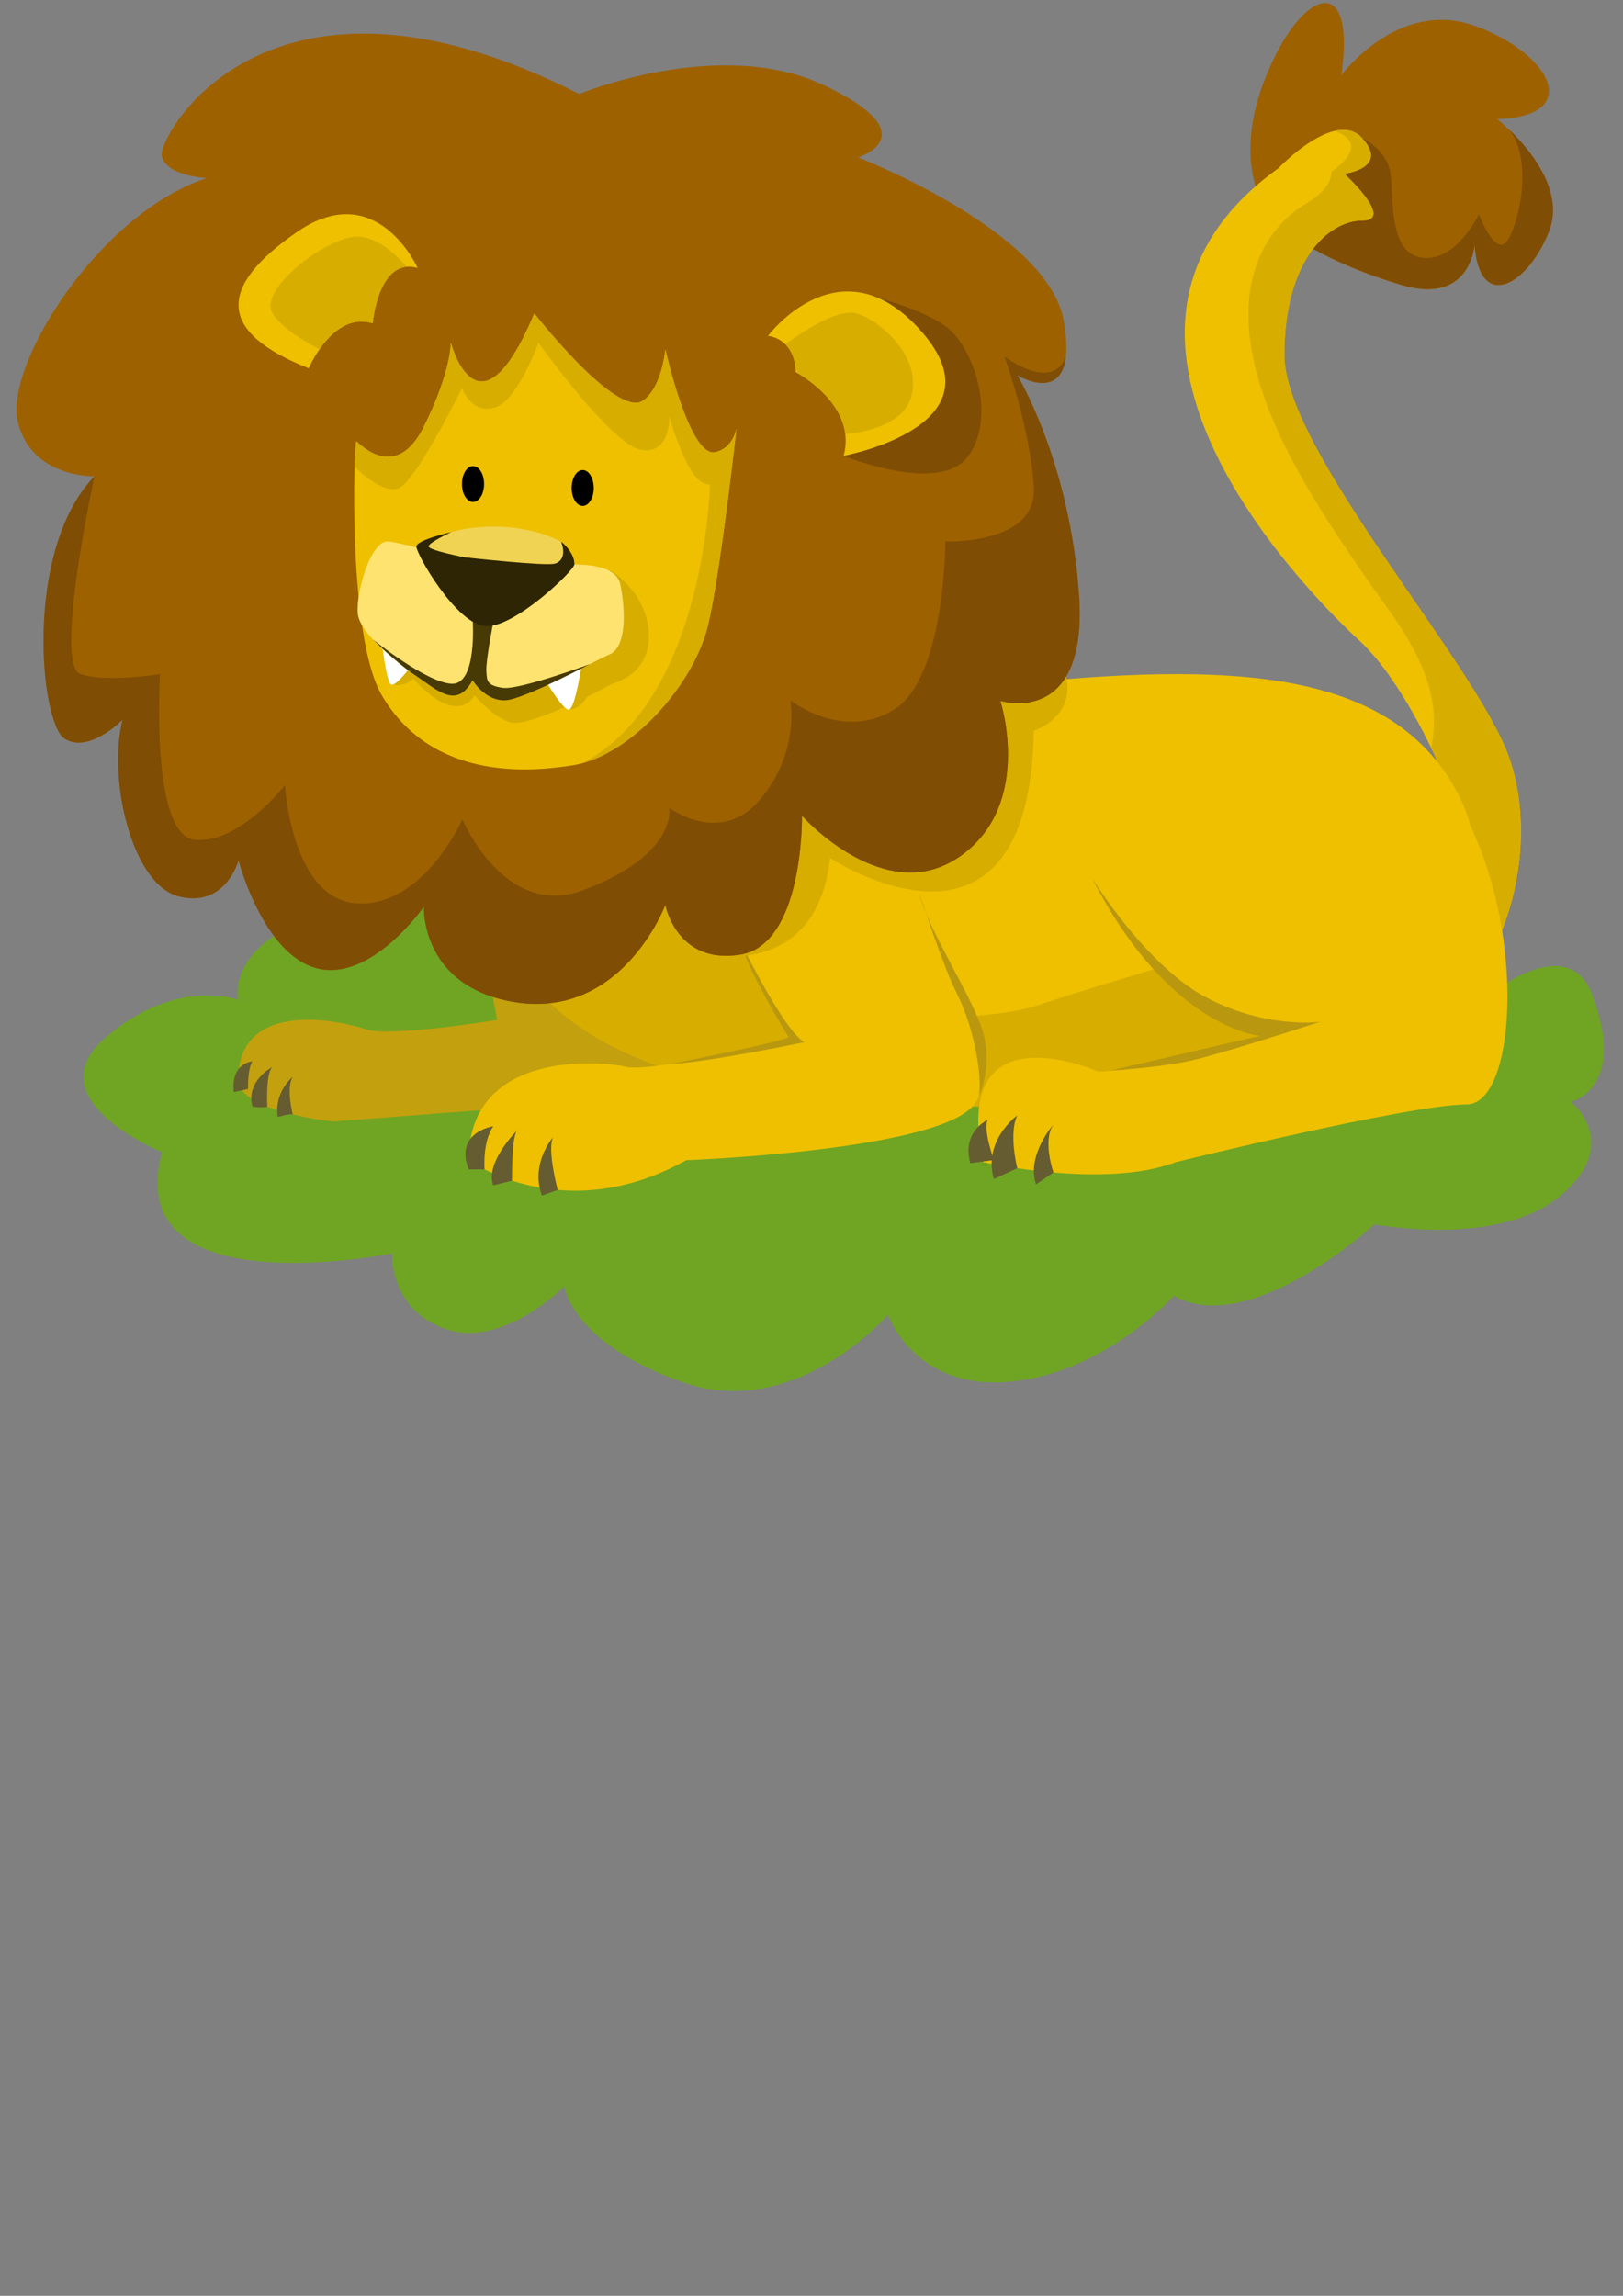 <?xml version="1.0" encoding="UTF-8" standalone="no"?>
<!-- Created with Inkscape (http://www.inkscape.org/) -->

<svg
   xmlns:dc="http://purl.org/dc/elements/1.1/"
   xmlns:cc="http://creativecommons.org/ns#"
   xmlns:rdf="http://www.w3.org/1999/02/22-rdf-syntax-ns#"
   xmlns:svg="http://www.w3.org/2000/svg"
   xmlns="http://www.w3.org/2000/svg"
   xmlns:sodipodi="http://sodipodi.sourceforge.net/DTD/sodipodi-0.dtd"
   xmlns:inkscape="http://www.inkscape.org/namespaces/inkscape"
   width="210mm"
   height="297mm"
   viewBox="0 0 744.094 1052.362"
   id="svg7885"
   version="1.1"
   inkscape:version="0.91 r13725"
   sodipodi:docname="Loewe.svg">
  <rect x="0" y="0" width="744.094" height="1052.362" fill="#808080" stroke="none"/>
  <defs
     id="defs7887">
    <clipPath
       clipPathUnits="userSpaceOnUse"
       id="clipPath4622">
      <path
         d="m 260.314,738.063 c 0,0 -5.875,4.191 -8.98,-2.39 l 0,0 c 0,0 -4.953,0.601 -7.468,-4.083 l 0,0 c -2.516,-4.683 0.748,-6.726 0.748,-6.726 l 0,0 c 0,0 -4.624,-7.853 3.435,-10.398 l 0,0 c 0,0 1.445,-8.606 8.896,-4.843 l 0,0 c 0,0 8.1,-7.533 13.095,1.192 l 0,0 c 0,0 11.763,-5.312 12.042,5.361 l 0,0 c 0,0 3.471,1.648 3.162,4.721 l 0,0 c -0.309,3.074 -3.436,4.679 -3.436,4.679 l 0,0 c 0,0 4.523,8.931 -5.622,8.698 l 0,0 c 0,0 -0.066,7.403 -6.482,4.869 l 0,0 c -1.801,1.566 -3.355,2.119 -4.65,2.119 l 0,0 c -3.116,0 -4.74,-3.199 -4.74,-3.199"
         id="path4624"
         inkscape:connector-curvature="0" />
    </clipPath>
    <clipPath
       clipPathUnits="userSpaceOnUse"
       id="clipPath4602">
      <path
         d="M 0,800 800,800 800,0 0,0 0,800 Z"
         id="path4604"
         inkscape:connector-curvature="0" />
    </clipPath>
    <clipPath
       clipPathUnits="userSpaceOnUse"
       id="clipPath4586">
      <path
         d="m 252.215,711.337 c 0,0 -18.168,-31.307 -15.295,-37.42 l 0,0 c 2.872,-6.112 35.732,-8.123 38.16,-2.148 l 0,0 c 2.427,5.975 0.1,38.918 -0.406,41.359 l 0,0 c -0.293,1.412 -5.815,4.155 -11.545,4.155 l 0,0 c -4.176,0 -8.461,-1.456 -10.914,-5.946"
         id="path4588"
         inkscape:connector-curvature="0" />
    </clipPath>
    <clipPath
       clipPathUnits="userSpaceOnUse"
       id="clipPath4574">
      <path
         d="M 0,800 800,800 800,0 0,0 0,800 Z"
         id="path4576"
         inkscape:connector-curvature="0" />
    </clipPath>
    <clipPath
       clipPathUnits="userSpaceOnUse"
       id="clipPath4562">
      <path
         d="m 298.304,747.184 c -8.317,3.684 -11.04,-4.687 -11.04,-4.687 l 0,0 c -13.29,1.069 -14.315,-11.418 -14.315,-11.418 l 0,0 c -10.611,-2.78 -4.563,-15.345 -4.563,-15.345 l 0,0 c -3.644,-1.885 0.435,-9.423 0.435,-9.423 l 0,0 c -3.38,-0.04 -3.528,-5.522 -0.314,-8.438 l 0,0 c -3.457,-1.413 -2.796,-9.653 1.897,-12.008 l 0,0 c -1.517,-4.097 4.289,-6.685 4.289,-6.685 l 0,0 c 0.073,-7.253 9.953,-8.915 9.953,-8.915 l 0,0 c 0.514,-2.281 3.335,-6.46 6.854,-3.945 l 0,0 c 1.431,-3.156 8.123,-4.296 11.18,-1.408 l 0,0 c 1.477,-2.331 10.928,-3.032 12.549,0.073 l 0,0 c 5.467,-2.902 12.286,1.098 13.309,4.968 l 0,0 c 8.892,-2.041 10.208,4.183 10.208,4.183 l 0,0 c 4.523,-2.507 10.638,3.262 10.08,7.636 l 0,0 c 2.244,-0.126 5.541,1.296 4.827,5.747 l 0,0 c 6.891,2.415 6.695,13.226 2.021,15.902 l 0,0 c 3.378,2.867 3.341,13.645 -1.553,15.278 l 0,0 c 4.399,3.844 0.014,11.67 -3.71,11.236 l 0,0 c 0.768,2.209 -0.563,10.004 -8.051,8.415 l 0,0 c 1.291,5.799 -8.191,11.64 -12.237,8.329 l 0,0 c -2.331,4.313 -12.245,5.354 -16.464,1.829 l 0,0 c -2.176,2.213 -4.417,2.99 -6.493,2.99 l 0,0 c -4.893,-0.001 -8.862,-4.314 -8.862,-4.314"
         id="path4564"
         inkscape:connector-curvature="0" />
    </clipPath>
    <clipPath
       clipPathUnits="userSpaceOnUse"
       id="clipPath4546">
      <path
         d="M 0,800 800,800 800,0 0,0 0,800 Z"
         id="path4548"
         inkscape:connector-curvature="0" />
    </clipPath>
    <clipPath
       clipPathUnits="userSpaceOnUse"
       id="clipPath4534">
      <path
         d="m 331.812,671.933 c 0,0 3.808,-16.171 4.405,-18.886 l 0,0 c 0,0 4.277,-0.347 6.365,0.608 l 0,0 c -0.387,5.993 -1.183,17.856 -1.672,21.797 l 0,0 c -0.175,1.414 -0.796,1.956 -1.64,1.956 l 0,0 c -2.353,0 -6.439,-4.206 -7.458,-5.475"
         id="path4536"
         inkscape:connector-curvature="0" />
    </clipPath>
    <clipPath
       clipPathUnits="userSpaceOnUse"
       id="clipPath4518">
      <path
         d="M 0,800 800,800 800,0 0,0 0,800 Z"
         id="path4520"
         inkscape:connector-curvature="0" />
    </clipPath>
    <clipPath
       clipPathUnits="userSpaceOnUse"
       id="clipPath4506">
      <path
         d="m 297.981,667.048 c -1.851,-0.444 -3.637,-0.888 -4.45,-0.842 l 0,0 c -0.073,0.005 4.536,-15.729 5.164,-17.909 l 0,0 c 0,0 3.439,-1.07 5.865,0.304 l 0,0 c -0.248,6.396 -0.871,17.615 -0.882,18.798 l 0,0 c -0.004,0.356 -0.393,0.495 -1.02,0.495 l 0,0 c -1.095,0 -2.915,-0.423 -4.677,-0.846"
         id="path4508"
         inkscape:connector-curvature="0" />
    </clipPath>
    <clipPath
       clipPathUnits="userSpaceOnUse"
       id="clipPath4490">
      <path
         d="M 0,800 800,800 800,0 0,0 0,800 Z"
         id="path4492"
         inkscape:connector-curvature="0" />
    </clipPath>
    <clipPath
       clipPathUnits="userSpaceOnUse"
       id="clipPath4478">
      <path
         d="m 280.384,672.664 c 0,0 4.604,-17.269 4.882,-18.036 l 0,0 c 0,0 2.663,-1.084 4.168,-1.068 l 0,0 c 0.089,3.861 0.253,12.313 0.044,14.639 l 0,0 c -0.264,2.938 -5.694,4.47 -8.776,4.47 l 0,0 c -0.109,0 -0.215,-0.002 -0.318,-0.005"
         id="path4480"
         inkscape:connector-curvature="0" />
    </clipPath>
    <clipPath
       clipPathUnits="userSpaceOnUse"
       id="clipPath4462">
      <path
         d="M 0,800 800,800 800,0 0,0 0,800 Z"
         id="path4464"
         inkscape:connector-curvature="0" />
    </clipPath>
    <clipPath
       clipPathUnits="userSpaceOnUse"
       id="clipPath4450">
      <path
         d="m 322.078,668.534 -0.025,-0.428 c 0,0 3.349,-11.678 3.662,-12.821 l 0,0 c 0.65,-0.162 1.822,-0.284 3.759,-0.045 l 0,0 c -0.189,4.337 -0.688,13.231 -1.349,15.956 l 0,0 c -0.194,0.8 -0.603,1.11 -1.12,1.111 l 0,0 c -1.802,0 -4.927,-3.773 -4.927,-3.773"
         id="path4452"
         inkscape:connector-curvature="0" />
    </clipPath>
    <clipPath
       clipPathUnits="userSpaceOnUse"
       id="clipPath4850">
      <path
         d="m 476.04,722.415 c -3.597,-0.15 -4.206,-1.472 -4.626,-6.098 l 0,0 c -0.422,-4.626 -2.944,-29.539 -4.206,-32.642 l 0,0 c -1.262,-3.103 3.364,-9.905 10.723,-8.607 l 0,0 c 7.36,1.299 12.617,5.613 13.248,8.607 l 0,0 c 0.627,2.978 -4.982,38.742 -14.965,38.743 l 0,0 c -0.058,0 -0.116,-10e-4 -0.174,-0.003"
         id="path4852"
         inkscape:connector-curvature="0" />
    </clipPath>
    <clipPath
       clipPathUnits="userSpaceOnUse"
       id="clipPath4838">
      <path
         d="M 0,800 800,800 800,0 0,0 0,800 Z"
         id="path4840"
         inkscape:connector-curvature="0" />
    </clipPath>
    <clipPath
       clipPathUnits="userSpaceOnUse"
       id="clipPath4822">
      <path
         d="m 526.293,687.369 c 0,0 -0.842,-15.562 9.041,-22.324 l 0,0 c 0,0 2.943,-7.812 3.154,-12.438 l 0,0 c 0,0 -7.808,-2.884 -6.107,-6.939 l 0,0 c 0.274,-0.652 11.364,-1.471 14.097,0 l 0,0 c 2.733,1.473 4.626,5.467 4.626,5.467 l 0,0 c 0,0 4.29,25.833 2.247,37.662 l 0,0 c -0.913,5.284 -6.412,7.547 -12.215,7.548 l 0,0 c -7.187,0 -14.843,-3.471 -14.843,-8.976"
         id="path4824"
         inkscape:connector-curvature="0" />
    </clipPath>
    <clipPath
       clipPathUnits="userSpaceOnUse"
       id="clipPath4810">
      <path
         d="M 0,800 800,800 800,0 0,0 0,800 Z"
         id="path4812"
         inkscape:connector-curvature="0" />
    </clipPath>
    <clipPath
       clipPathUnits="userSpaceOnUse"
       id="clipPath4794">
      <path
         d="m 482.978,675.068 c -0.581,-1.681 3.995,-14.471 5.046,-17.415 l 0,0 c 1.051,-2.944 0,-10.303 0,-10.303 l 0,0 c 0,0 -6.297,1.893 -6.303,-6.939 l 0,0 c 0,0 11.349,-1.892 16.817,0 l 0,0 c 0,0 2.313,2.524 3.153,5.047 l 0,0 c 0.842,2.523 1.683,11.354 3.575,15.139 l 0,0 c 1.892,3.785 2.313,7.17 0,14.308 l 0,0 c -1.32,4.074 -6.953,7.716 -12.368,7.716 l 0,0 c -4.074,0 -8.024,-2.061 -9.92,-7.553"
         id="path4796"
         inkscape:connector-curvature="0" />
    </clipPath>
    <clipPath
       clipPathUnits="userSpaceOnUse"
       id="clipPath4762">
      <path
         d="M 0,800 800,800 800,0 0,0 0,800 Z"
         id="path4764"
         inkscape:connector-curvature="0" />
    </clipPath>
    <clipPath
       clipPathUnits="userSpaceOnUse"
       id="clipPath4750">
      <path
         d="m 553.456,708.327 c -2.694,-4.836 -10.37,-6.306 -10.37,-6.306 l 0,0 c -3.603,-6.306 7.808,-5.676 7.808,-5.676 l 0,0 c 0,0 8.41,3.151 9.882,13.033 l 0,0 c 1.472,9.883 -6.874,13.04 -6.874,13.04 l 0,0 c 2.589,-2.519 2.249,-9.254 -0.446,-14.091"
         id="path4752"
         inkscape:connector-curvature="0" />
    </clipPath>
    <clipPath
       clipPathUnits="userSpaceOnUse"
       id="clipPath4738">
      <path
         d="M 0,800 800,800 800,0 0,0 0,800 Z"
         id="path4740"
         inkscape:connector-curvature="0" />
    </clipPath>
    <clipPath
       clipPathUnits="userSpaceOnUse"
       id="clipPath4726">
      <path
         d="m 451.018,718.846 c 0,0 -24.18,-6.251 -29.648,-7.018 l 0,0 c -5.466,-0.768 -7.569,-3.402 -9.041,-11.231 l 0,0 c -1.472,-7.829 -3.364,-12.529 -1.682,-13.228 l 0,0 c 1.682,-0.699 9.882,2.244 9.882,2.244 l 0,0 c 0,0 5.467,-9.479 9.252,-9.575 l 0,0 c 3.785,-0.097 14.508,7.331 14.508,7.331 l 0,0 c 0,0 13.247,-4.642 17.452,-5.614 l 0,0 c 0,0 6.729,-13.523 14.299,-16.71 l 0,0 c 7.569,-3.187 22.918,-7.602 36.586,-5.079 l 0,0 c 13.667,2.523 26.493,8.2 32.38,10.934 l 0,0 c 5.888,2.734 8.831,8.757 8.41,16.469 l 0,0 c -0.42,7.712 0.421,14.86 -6.097,14.86 l 0,0 c -6.518,0 -42.684,-4.415 -62.659,2.524 l 0,0 c 0,0 -2.07,24.963 -18.923,25.021 l 0,0 c -0.019,0 -0.039,0 -0.057,0 l 0,0 c -8.838,10e-4 -13.799,-7.363 -14.662,-10.928"
         id="path4728"
         inkscape:connector-curvature="0" />
    </clipPath>
    <clipPath
       clipPathUnits="userSpaceOnUse"
       id="clipPath4710">
      <path
         d="M 0,800 800,800 800,0 0,0 0,800 Z"
         id="path4712"
         inkscape:connector-curvature="0" />
    </clipPath>
    <clipPath
       clipPathUnits="userSpaceOnUse"
       id="clipPath4694">
      <path
         d="m 513.985,669.696 c 0,0 2.103,-4.52 3.785,-5.956 l 0,0 c 1.682,-1.436 2.523,-9.005 2.523,-9.005 l 0,0 c 0,0 -7.889,-0.563 -6.308,-5.07 l 0,0 c 0.344,-0.982 8.831,-0.865 12.616,0 l 0,0 c 3.784,0.864 5.464,4.892 5.464,4.892 l 0,0 c 0,0 1.048,13.424 0,18.891 l 0,0 c -0.607,3.166 -7.138,9.173 -12.201,9.173 l 0,0 c -3.681,0 -6.588,-3.175 -5.879,-12.925"
         id="path4696"
         inkscape:connector-curvature="0" />
    </clipPath>
    <clipPath
       clipPathUnits="userSpaceOnUse"
       id="clipPath4682">
      <path
         d="M 0,800 800,800 800,0 0,0 0,800 Z"
         id="path4684"
         inkscape:connector-curvature="0" />
    </clipPath>
    <clipPath
       clipPathUnits="userSpaceOnUse"
       id="clipPath4666">
      <path
         d="m 466.048,679.557 c 0,0 4.202,-14.519 5.884,-19.145 l 0,0 c 1.682,-4.626 1.472,-7.57 1.472,-7.57 l 0,0 c 0,0 -9.252,1.472 -8.2,-7.149 l 0,0 c 0,0 12.382,0.137 14.087,1.052 l 0,0 c 1.706,0.914 3.462,0.787 3.995,2.92 l 0,0 c 0.534,2.133 -0.193,16.708 0.955,20.876 l 0,0 c 0.894,3.246 -8.723,11.244 -14.513,11.245 l 0,0 c -1.646,0.001 -2.981,-0.645 -3.68,-2.229"
         id="path4668"
         inkscape:connector-curvature="0" />
    </clipPath>
    <clipPath
       clipPathUnits="userSpaceOnUse"
       id="clipPath4850-5">
      <path
         d="m 476.04,722.415 c -3.597,-0.15 -4.206,-1.472 -4.626,-6.098 l 0,0 c -0.422,-4.626 -2.944,-29.539 -4.206,-32.642 l 0,0 c -1.262,-3.103 3.364,-9.905 10.723,-8.607 l 0,0 c 7.36,1.299 12.617,5.613 13.248,8.607 l 0,0 c 0.627,2.978 -4.982,38.742 -14.965,38.743 l 0,0 c -0.058,0 -0.116,-10e-4 -0.174,-0.003"
         id="path4852-0"
         inkscape:connector-curvature="0" />
    </clipPath>
    <clipPath
       clipPathUnits="userSpaceOnUse"
       id="clipPath4838-1">
      <path
         d="M 0,800 800,800 800,0 0,0 0,800 Z"
         id="path4840-5"
         inkscape:connector-curvature="0" />
    </clipPath>
    <clipPath
       clipPathUnits="userSpaceOnUse"
       id="clipPath4822-7">
      <path
         d="m 526.293,687.369 c 0,0 -0.842,-15.562 9.041,-22.324 l 0,0 c 0,0 2.943,-7.812 3.154,-12.438 l 0,0 c 0,0 -7.808,-2.884 -6.107,-6.939 l 0,0 c 0.274,-0.652 11.364,-1.471 14.097,0 l 0,0 c 2.733,1.473 4.626,5.467 4.626,5.467 l 0,0 c 0,0 4.29,25.833 2.247,37.662 l 0,0 c -0.913,5.284 -6.412,7.547 -12.215,7.548 l 0,0 c -7.187,0 -14.843,-3.471 -14.843,-8.976"
         id="path4824-0"
         inkscape:connector-curvature="0" />
    </clipPath>
    <clipPath
       clipPathUnits="userSpaceOnUse"
       id="clipPath4810-4">
      <path
         d="M 0,800 800,800 800,0 0,0 0,800 Z"
         id="path4812-5"
         inkscape:connector-curvature="0" />
    </clipPath>
    <clipPath
       clipPathUnits="userSpaceOnUse"
       id="clipPath4794-9">
      <path
         d="m 482.978,675.068 c -0.581,-1.681 3.995,-14.471 5.046,-17.415 l 0,0 c 1.051,-2.944 0,-10.303 0,-10.303 l 0,0 c 0,0 -6.297,1.893 -6.303,-6.939 l 0,0 c 0,0 11.349,-1.892 16.817,0 l 0,0 c 0,0 2.313,2.524 3.153,5.047 l 0,0 c 0.842,2.523 1.683,11.354 3.575,15.139 l 0,0 c 1.892,3.785 2.313,7.17 0,14.308 l 0,0 c -1.32,4.074 -6.953,7.716 -12.368,7.716 l 0,0 c -4.074,0 -8.024,-2.061 -9.92,-7.553"
         id="path4796-2"
         inkscape:connector-curvature="0" />
    </clipPath>
    <clipPath
       clipPathUnits="userSpaceOnUse"
       id="clipPath4762-1">
      <path
         d="M 0,800 800,800 800,0 0,0 0,800 Z"
         id="path4764-6"
         inkscape:connector-curvature="0" />
    </clipPath>
    <clipPath
       clipPathUnits="userSpaceOnUse"
       id="clipPath4750-0">
      <path
         d="m 553.456,708.327 c -2.694,-4.836 -10.37,-6.306 -10.37,-6.306 l 0,0 c -3.603,-6.306 7.808,-5.676 7.808,-5.676 l 0,0 c 0,0 8.41,3.151 9.882,13.033 l 0,0 c 1.472,9.883 -6.874,13.04 -6.874,13.04 l 0,0 c 2.589,-2.519 2.249,-9.254 -0.446,-14.091"
         id="path4752-4"
         inkscape:connector-curvature="0" />
    </clipPath>
    <clipPath
       clipPathUnits="userSpaceOnUse"
       id="clipPath4738-3">
      <path
         d="M 0,800 800,800 800,0 0,0 0,800 Z"
         id="path4740-8"
         inkscape:connector-curvature="0" />
    </clipPath>
    <clipPath
       clipPathUnits="userSpaceOnUse"
       id="clipPath4726-6">
      <path
         d="m 451.018,718.846 c 0,0 -24.18,-6.251 -29.648,-7.018 l 0,0 c -5.466,-0.768 -7.569,-3.402 -9.041,-11.231 l 0,0 c -1.472,-7.829 -3.364,-12.529 -1.682,-13.228 l 0,0 c 1.682,-0.699 9.882,2.244 9.882,2.244 l 0,0 c 0,0 5.467,-9.479 9.252,-9.575 l 0,0 c 3.785,-0.097 14.508,7.331 14.508,7.331 l 0,0 c 0,0 13.247,-4.642 17.452,-5.614 l 0,0 c 0,0 6.729,-13.523 14.299,-16.71 l 0,0 c 7.569,-3.187 22.918,-7.602 36.586,-5.079 l 0,0 c 13.667,2.523 26.493,8.2 32.38,10.934 l 0,0 c 5.888,2.734 8.831,8.757 8.41,16.469 l 0,0 c -0.42,7.712 0.421,14.86 -6.097,14.86 l 0,0 c -6.518,0 -42.684,-4.415 -62.659,2.524 l 0,0 c 0,0 -2.07,24.963 -18.923,25.021 l 0,0 c -0.019,0 -0.039,0 -0.057,0 l 0,0 c -8.838,10e-4 -13.799,-7.363 -14.662,-10.928"
         id="path4728-2"
         inkscape:connector-curvature="0" />
    </clipPath>
    <clipPath
       clipPathUnits="userSpaceOnUse"
       id="clipPath4710-8">
      <path
         d="M 0,800 800,800 800,0 0,0 0,800 Z"
         id="path4712-5"
         inkscape:connector-curvature="0" />
    </clipPath>
    <clipPath
       clipPathUnits="userSpaceOnUse"
       id="clipPath4694-3">
      <path
         d="m 513.985,669.696 c 0,0 2.103,-4.52 3.785,-5.956 l 0,0 c 1.682,-1.436 2.523,-9.005 2.523,-9.005 l 0,0 c 0,0 -7.889,-0.563 -6.308,-5.07 l 0,0 c 0.344,-0.982 8.831,-0.865 12.616,0 l 0,0 c 3.784,0.864 5.464,4.892 5.464,4.892 l 0,0 c 0,0 1.048,13.424 0,18.891 l 0,0 c -0.607,3.166 -7.138,9.173 -12.201,9.173 l 0,0 c -3.681,0 -6.588,-3.175 -5.879,-12.925"
         id="path4696-4"
         inkscape:connector-curvature="0" />
    </clipPath>
    <clipPath
       clipPathUnits="userSpaceOnUse"
       id="clipPath4682-7">
      <path
         d="M 0,800 800,800 800,0 0,0 0,800 Z"
         id="path4684-2"
         inkscape:connector-curvature="0" />
    </clipPath>
    <clipPath
       clipPathUnits="userSpaceOnUse"
       id="clipPath4666-5">
      <path
         d="m 466.048,679.557 c 0,0 4.202,-14.519 5.884,-19.145 l 0,0 c 1.682,-4.626 1.472,-7.57 1.472,-7.57 l 0,0 c 0,0 -9.252,1.472 -8.2,-7.149 l 0,0 c 0,0 12.382,0.137 14.087,1.052 l 0,0 c 1.706,0.914 3.462,0.787 3.995,2.92 l 0,0 c 0.534,2.133 -0.193,16.708 0.955,20.876 l 0,0 c 0.894,3.246 -8.723,11.244 -14.513,11.245 l 0,0 c -1.646,0.001 -2.981,-0.645 -3.68,-2.229"
         id="path4668-8"
         inkscape:connector-curvature="0" />
    </clipPath>
    <clipPath
       clipPathUnits="userSpaceOnUse"
       id="clipPath7150">
      <path
         d="m 671.146,689.104 c 0,0 5.593,-31.103 2.943,-39.147 l 0,0 c 0,0 -8.871,0.303 -7.353,-8.044 l 0,0 c 0,0 3.635,-4.348 17.757,0 l 0,0 c 0,0 1.973,2.884 2.276,16.998 l 0,0 c 0.304,14.114 1.063,19.275 1.063,19.73 l 0,0 c 0,0.456 2.732,16.847 -8.196,17.757 l 0,0 c -0.705,0.059 -1.356,0.087 -1.956,0.087 l 0,0 c -8.702,0 -6.804,-5.821 -6.534,-7.381"
         id="path7152"
         inkscape:connector-curvature="0" />
    </clipPath>
    <clipPath
       clipPathUnits="userSpaceOnUse"
       id="clipPath7062">
      <path
         d="M 0,800 800,800 800,0 0,0 0,800 Z"
         id="path7064"
         inkscape:connector-curvature="0" />
    </clipPath>
    <clipPath
       clipPathUnits="userSpaceOnUse"
       id="clipPath7046">
      <path
         d="m 651.205,704.112 c 0,0 1.812,-7.393 4.856,-12.293 l 0,0 c 5.565,-8.954 6.375,-14.115 7.286,-17.908 l 0,0 c 0.91,-3.794 -0.304,-21.855 15.328,-26.712 l 0,0 c 15.633,-4.856 33.844,-1.517 37.335,0.76 l 0,0 c 3.491,2.276 3.795,6.07 3.036,12.596 l 0,0 c -0.76,6.526 -3.036,16.24 -11.99,22.462 l 0,0 c -8.955,6.222 -20.94,15.405 -23.126,22.917 l 0,0 c -1.172,4.027 -11.194,7.357 -19.863,7.358 l 0,0 c -7.501,0 -13.988,-2.492 -12.862,-9.18"
         id="path7048"
         inkscape:connector-curvature="0" />
    </clipPath>
    <clipPath
       clipPathUnits="userSpaceOnUse"
       id="clipPath7022">
      <path
         d="M 0,800 800,800 800,0 0,0 0,800 Z"
         id="path7024"
         inkscape:connector-curvature="0" />
    </clipPath>
    <clipPath
       clipPathUnits="userSpaceOnUse"
       id="clipPath7010">
      <path
         d="m 651.288,707.269 c 0,0 -7.823,-18.03 -10.1,-18.789 l 0,0 c 0,0 -3.642,-0.151 -6.677,5.616 l 0,0 c -3.036,5.767 -7.286,9.41 -13.205,5.615 l 0,0 c -5.918,-3.794 -8.195,-16.391 -4.401,-16.239 l 0,0 c 0,0 2.277,-1.973 4.705,0.759 l 0,0 c 0,0 0.911,-3.643 6.829,2.276 l 0,0 c 0,0 10.321,-14.265 18.365,-11.382 l 0,0 c 8.043,2.884 11.534,15.177 11.534,15.177 l 0,0 c 0,0 2.107,17.224 -5.361,17.225 l 0,0 c -0.516,0 -1.078,-0.083 -1.689,-0.258"
         id="path7012"
         inkscape:connector-curvature="0" />
    </clipPath>
    <clipPath
       clipPathUnits="userSpaceOnUse"
       id="clipPath6998">
      <path
         d="M 0,800 800,800 800,0 0,0 0,800 Z"
         id="path7000"
         inkscape:connector-curvature="0" />
    </clipPath>
    <clipPath
       clipPathUnits="userSpaceOnUse"
       id="clipPath6986">
      <path
         d="m 715.099,720 c -2.58,-11.127 6.831,-21.806 11.384,-28.867 l 0,0 c 4.553,-7.06 5.463,-18.891 0.91,-24.508 l 0,0 c -4.554,-5.615 -12.9,-3.937 -12.9,-3.937 l 0,0 c -12.294,1.678 -29.747,-10.025 1.214,-10.936 l 0,0 c 30.961,-0.91 28.684,26.257 23.98,37.336 l 0,0 c -4.893,11.519 -15.329,22.765 -11.384,29.267 l 0,0 c 3.947,6.502 5.92,15.201 0.911,17.022 l 0,0 c -0.59,0.215 -1.201,0.32 -1.825,0.32 l 0,0 c -4.667,0 -10.013,-5.881 -12.29,-15.697"
         id="path6988"
         inkscape:connector-curvature="0" />
    </clipPath>
    <clipPath
       clipPathUnits="userSpaceOnUse"
       id="clipPath5146">
      <path
         d="m 107.312,540.61 c 0,0 2.548,-0.165 2.683,-3.805 l 0,0 c 0,0 5.933,-3.387 4.585,-8.772 l 0,0 c 0,0 15.372,3.108 7.551,12.952 l 0,0 c -2.542,3.199 -4.998,4.279 -7.154,4.279 l 0,0 c -4.477,10e-4 -7.665,-4.654 -7.665,-4.654"
         id="path5148"
         inkscape:connector-curvature="0" />
    </clipPath>
    <clipPath
       clipPathUnits="userSpaceOnUse"
       id="clipPath5094">
      <path
         d="M 0,800 800,800 800,0 0,0 0,800 Z"
         id="path5096"
         inkscape:connector-curvature="0" />
    </clipPath>
    <clipPath
       clipPathUnits="userSpaceOnUse"
       id="clipPath5082">
      <path
         d="m 76.839,539.919 c 0,0 0.12,-2.889 -2.576,-8.823 l 0,0 c -2.698,-5.933 -6.21,-1.754 -6.473,-1.555 l 0,0 c -0.263,0.199 -0.893,-20.455 2.427,-26.62 l 0,0 c 5.034,-9.349 15.006,-7.902 18.248,-7.365 l 0,0 c 5.597,0.928 11.777,8.471 13.125,14.865 l 0,0 c 1.196,5.673 2.697,20.496 2.697,20.496 l 0,0 c 0,0 -0.277,-2.067 -2.035,-2.5 l 0,0 c -2.477,-0.611 -4.797,10.77 -4.797,10.77 l 0,0 c 0,0 -0.313,-3.986 -2.151,-5.371 l 0,0 c -2.541,-1.914 -10.434,9.147 -10.434,9.147 l 0,0 c -5.394,-14.024 -8.031,-3.044 -8.031,-3.044"
         id="path5084"
         inkscape:connector-curvature="0" />
    </clipPath>
    <clipPath
       clipPathUnits="userSpaceOnUse"
       id="clipPath5070">
      <path
         d="M 0,800 800,800 800,0 0,0 0,800 Z"
         id="path5072"
         inkscape:connector-curvature="0" />
    </clipPath>
    <clipPath
       clipPathUnits="userSpaceOnUse"
       id="clipPath5058">
      <path
         d="m 62.068,551.503 c -7.685,-5.799 -7.627,-10.518 1.137,-14.294 l 0,0 c 0,0 2.299,6.023 6.139,4.72 l 0,0 c 0,0 0.545,7.012 4.32,5.798 l 0,0 c 0,0 -2.304,5.64 -6.851,5.64 l 0,0 c -1.376,0.001 -2.958,-0.517 -4.745,-1.864"
         id="path5060"
         inkscape:connector-curvature="0" />
    </clipPath>
    <clipPath
       clipPathUnits="userSpaceOnUse"
       id="clipPath5046">
      <path
         d="M 0,800 800,800 800,0 0,0 0,800 Z"
         id="path5048"
         inkscape:connector-curvature="0" />
    </clipPath>
    <clipPath
       clipPathUnits="userSpaceOnUse"
       id="clipPath5034">
      <path
         d="m 49.092,559.503 c 0.359,-2.157 4.315,-2.337 4.315,-2.337 l 0,0 C 42.98,553.39 33.989,537.569 35.249,531.636 l 0,0 c 1.258,-5.933 7.371,-5.753 7.371,-5.753 l 0,0 c -6.832,-7.731 -5.214,-25.89 -2.877,-27.508 l 0,0 c 2.337,-1.618 5.574,1.978 5.574,1.978 l 0,0 c -1.439,-6.293 0.898,-17.26 5.393,-18.518 l 0,0 c 4.495,-1.258 5.753,3.775 5.753,3.775 l 0,0 c 0,0 2.338,-9.888 7.551,-11.326 l 0,0 c 5.214,-1.438 10.249,6.472 10.249,6.472 l 0,0 c 0,0 -0.349,-7.994 8.09,-9.889 l 0,0 c 10.816,-2.427 15.102,10.069 15.102,10.069 l 0,0 c 0,0 1.079,-6.293 7.192,-5.214 l 0,0 c 6.112,1.079 5.932,14.563 5.932,14.563 l 0,0 c 0,0 7.911,-9.708 15.102,-4.315 l 0,0 c 7.192,5.393 3.956,16.361 3.956,16.361 l 0,0 c 0,0 8.45,-2.877 7.551,11.146 l 0,0 c -0.899,14.024 -5.933,23.013 -5.933,23.013 l 0,0 c 0,0 5.933,-3.956 4.495,5.574 l 0,0 c -1.439,9.528 -19.777,17.259 -19.777,17.259 l 0,0 c 0,0 6.832,2.337 -3.236,7.551 l 0,0 c -10.069,5.215 -23.552,-0.898 -23.552,-0.898 l 0,0 c -8.356,4.631 -15.201,6.33 -20.722,6.329 l 0,0 c -14.2,-10e-4 -19.63,-11.249 -19.371,-12.802"
         id="path5036"
         inkscape:connector-curvature="0" />
    </clipPath>
    <clipPath
       clipPathUnits="userSpaceOnUse"
       id="clipPath4974">
      <path
         d="M 0,800 800,800 800,0 0,0 0,800 Z"
         id="path4976"
         inkscape:connector-curvature="0" />
    </clipPath>
    <clipPath
       clipPathUnits="userSpaceOnUse"
       id="clipPath4962">
      <path
         d="m 129.601,503.956 c -22.17,-2.584 -61.271,3.162 -49.467,-20.159 l 0,0 c 0,0 0.429,-16.014 21.33,-21.196 l 0,0 c 20.903,-5.183 50.847,-2.016 57.469,0 l 0,0 c 6.622,2.015 21.018,16.699 14.683,29.944 l 0,0 c -4.561,9.537 -13.883,12.596 -27.021,12.596 l 0,0 c -5.107,0 -10.789,-0.462 -16.994,-1.185"
         id="path4964"
         inkscape:connector-curvature="0" />
    </clipPath>
    <clipPath
       clipPathUnits="userSpaceOnUse"
       id="clipPath4934">
      <path
         d="M 0,800 800,800 800,0 0,0 0,800 Z"
         id="path4936"
         inkscape:connector-curvature="0" />
    </clipPath>
    <clipPath
       clipPathUnits="userSpaceOnUse"
       id="clipPath4922">
      <path
         d="m 156.342,558.191 c -22.459,-17.564 3.742,-45.492 7.773,-49.535 l 0,0 c 4.031,-4.044 7.332,-12.279 7.332,-12.279 l 0,0 c 1.862,-7.395 0.923,-17.959 -0.998,-20.947 l 0,0 c -1.92,-2.988 -6.856,-10.22 0.288,-6.495 l 0,0 c 7.144,3.725 10.941,17.564 7.774,27.442 l 0,0 c -3.167,9.879 -21.594,32.158 -21.594,42.235 l 0,0 c 0,10.077 4.319,14.109 7.486,14.096 l 0,0 c 3.167,-0.013 -1.727,4.907 -1.727,4.907 l 0,0 c 0,0 4.318,0.576 1.727,3.719 l 0,0 c -0.518,0.628 -1.152,0.88 -1.833,0.88 l 0,0 c -2.727,-0.001 -6.228,-4.023 -6.228,-4.023"
         id="path4924"
         inkscape:connector-curvature="0" />
    </clipPath>
    <clipPath
       clipPathUnits="userSpaceOnUse"
       id="clipPath4910">
      <path
         d="M 0,800 800,800 800,0 0,0 0,800 Z"
         id="path4912"
         inkscape:connector-curvature="0" />
    </clipPath>
    <clipPath
       clipPathUnits="userSpaceOnUse"
       id="clipPath4898">
      <path
         d="m 155.19,567.98 c -3.455,-9.213 0,-14.108 0,-14.108 l 0,0 c 1.029,-2.437 6.334,-5.759 12.995,-7.913 l 0,0 c 6.661,-2.156 7.005,4.266 7.005,4.266 l 0,0 c 0.423,-7.102 5.048,-4.415 7.139,1.344 l 0,0 c 2.09,5.758 -4.97,11.804 -4.97,11.804 l 0,0 c 8.351,0.288 5.183,6.91 -2.169,9.79 l 0,0 c -7.352,2.879 -12.802,-5.183 -12.802,-5.183 l 0,0 c 0.689,5.238 -0.139,7.572 -1.569,7.572 l 0,0 c -1.558,0 -3.828,-2.769 -5.629,-7.572"
         id="path4900"
         inkscape:connector-curvature="0" />
    </clipPath>
  </defs>
  <sodipodi:namedview
     id="base"
     pagecolor="#ffffff"
     bordercolor="#666666"
     borderopacity="1.0"
     inkscape:pageopacity="0.0"
     inkscape:pageshadow="2"
     inkscape:zoom="0.35"
     inkscape:cx="375"
     inkscape:cy="520"
     inkscape:document-units="px"
     inkscape:current-layer="layer1"
     showgrid="false"
     inkscape:window-width="1680"
     inkscape:window-height="987"
     inkscape:window-x="1912"
     inkscape:window-y="-8"
     inkscape:window-maximized="1" />
  <g
     inkscape:label="Ebene 1"
     inkscape:groupmode="layer"
     id="layer1">
    <g
       id="g4886"
       transform="matrix(4.773,0,0,-4.371,74.28,528.117)">
      <path
         d="m 0,0 c 0,0 -12.306,5.46 -5.491,11.945 6.816,6.485 12.781,4.039 12.781,4.039 0,0 -1.598,7.538 12.718,10.242 14.317,2.704 18.631,-5.303 18.631,-5.303 0,0 3.872,9.337 12.766,8.705 8.894,-0.631 7.773,-8.121 7.773,-8.121 0,0 11.561,9.212 17.104,6.817 5.543,-2.394 8.626,-4.992 8.626,-4.992 0,0 -0.035,12.198 10.941,11.648 10.976,-0.55 9.147,-10.718 9.147,-10.718 0,0 9.874,11.81 17.274,8.319 8.055,-3.799 6.555,-15.082 6.555,-15.082 0,0 6.422,5.061 8.5,-0.867 3.5,-9.986 -2,-11.358 -2,-11.358 0,0 5,-4.344 -1,-9.844 -6,-5.5 -17.862,-3 -17.862,-3 0,0 -11.926,-12 -19.282,-7.5 0,0 -6.471,-8 -15.664,-9 -9.192,-1 -11.787,7 -11.787,7 0,0 -8.891,-11.173 -19.648,-7.087 -10.757,4.087 -11.443,10.087 -11.443,10.087 0,0 -5.844,-6.5 -11.329,-4.5 -5.485,2 -5.216,7.954 -5.216,7.954 0,0 -26.177,-5.816 -22.094,10.616"
         style="fill:#6fa523;fill-opacity:1;fill-rule:nonzero;stroke:none"
         id="path4888"
         inkscape:connector-curvature="0" />
    </g>
    <g
       id="g4890"
       transform="matrix(4.773,0,0,-4.371,580.605,96.139)">
      <path
         d="m 0,0 c 0,0 -3.455,4.895 0,14.108 3.455,9.214 8.638,10.941 7.198,0 0,0 5.451,8.062 12.803,5.183 7.352,-2.879 10.519,-9.502 2.169,-9.79 0,0 7.059,-6.046 4.969,-11.804 -2.09,-5.759 -6.716,-8.446 -7.138,-1.344 0,0 -0.345,-6.421 -7.006,-4.266 C 6.334,-5.758 1.03,-2.438 0,0"
         style="fill:#9d6100;fill-opacity:1;fill-rule:nonzero;stroke:none"
         id="path4892"
         inkscape:connector-curvature="0" />
    </g>
    <g
       transform="matrix(4.773,0,0,-4.371,-160.113,2516.97)"
       id="g4894">
      <g
         id="g4896"
         clip-path="url(#clipPath4898)">
        <g
           id="g4902"
           transform="translate(164.403,561.334)">
          <path
             d="m 0,0 c 0,0 2.503,-1.218 2.741,-3.96 0.239,-2.741 -0.119,-8.223 3.099,-8.581 3.218,-0.357 5.364,4.575 5.364,4.575 0,0 1.668,-4.932 2.86,-2.549 1.192,2.384 2.188,8.368 0.081,11.395 -2.107,3.027 6.236,-3.528 7.07,-6.151 0.834,-2.622 -8.224,-13.328 -12.395,-13.1 -4.172,0.228 -9.177,-1.104 -12.872,2.244 -3.695,3.348 -7.315,2.752 -6.697,4.778 C -10.131,-9.323 -3.814,0.503 0,0"
             style="fill:#7f4d04;fill-opacity:1;fill-rule:nonzero;stroke:none"
             id="path4904"
             inkscape:connector-curvature="0" />
        </g>
      </g>
    </g>
    <g
       transform="matrix(4.773,0,0,-4.371,-160.113,2516.97)"
       id="g4906">
      <g
         id="g4908"
         clip-path="url(#clipPath4910)">
        <g
           id="g4914"
           transform="translate(171.447,496.377)">
          <path
             d="m 0,0 c 0,0 -3.301,8.234 -7.332,12.278 -4.031,4.044 -30.232,31.972 -7.774,49.535 0,0 5.471,6.286 8.062,3.143 2.591,-3.143 -1.727,-3.718 -1.727,-3.718 0,0 4.894,-4.92 1.727,-4.907 -3.167,0.012 -7.486,-4.019 -7.486,-14.096 C -14.53,32.157 3.897,9.879 7.064,0 c 3.167,-9.879 -0.63,-23.717 -7.774,-27.443 -7.144,-3.725 -2.208,3.508 -0.288,6.496 C 0.923,-17.959 1.861,-7.396 0,0"
             style="fill:#eec000;fill-opacity:1;fill-rule:nonzero;stroke:none"
             id="path4916"
             inkscape:connector-curvature="0" />
        </g>
      </g>
    </g>
    <g
       transform="matrix(4.773,0,0,-4.371,-160.113,2516.97)"
       id="g4918">
      <g
         id="g4920"
         clip-path="url(#clipPath4922)">
        <g
           id="g4926"
           transform="translate(161.423,562.213)">
          <path
             d="m 0,0 c 0,0 4.291,-1.098 0,-4.399 0,0 0.238,-1.632 -2.384,-3.301 -2.622,-1.669 -6.481,-5.975 -5.386,-14.549 1.096,-8.573 6.345,-17.514 13.409,-28.274 6.571,-10.008 4.384,-15.313 0.797,-21.895 -1.231,-2.257 -0.715,-16.451 -2.384,-19.369 -1.668,-2.918 7.168,-7.176 7.28,-6.494 0.112,0.682 3.406,3.122 6.883,11.93 3.477,8.808 6.099,16.737 -1.529,26.479 -7.628,9.742 -15.256,22.137 -17.401,31.195 -2.145,9.059 1.043,13.904 2.786,15.653 1.743,1.748 6.51,6.314 2.22,7.469 0,0 2.383,8.487 -4.291,5.555"
             style="fill:#d7ad00;fill-opacity:1;fill-rule:nonzero;stroke:none"
             id="path4928"
             inkscape:connector-curvature="0" />
        </g>
      </g>
    </g>
    <g
       transform="matrix(4.773,0,0,-4.371,-160.113,2516.97)"
       id="g4930">
      <g
         id="g4932"
         clip-path="url(#clipPath4934)">
        <g
           id="g4938"
           transform="translate(56.432,462.601)">
          <path
             d="M 0,0 C -0.029,8.622 10.016,6.156 12.257,5.292 14.498,4.429 24.855,6.276 24.855,6.276 24.5,8.867 20.281,30.891 20.281,30.891 33.651,31.551 43.476,8.35 44.977,7.198 46.477,6.046 43.405,1.238 42.325,-1.152 41.244,-3.541 35.127,-2.303 28.12,-2.819 23.72,-3.144 14.99,-3.879 9.106,-4.382 9.106,-4.382 0.011,-3.358 0,0"
             style="fill:#c3a00e;fill-opacity:1;fill-rule:nonzero;stroke:none"
             id="path4940"
             inkscape:connector-curvature="0" />
        </g>
        <g
           id="g4942"
           transform="translate(57.792,464.529)">
          <path
             d="m 0,0 c 0,0 -2.086,-0.119 -1.788,-3.218 l 1.366,0.319 c 0,0 -0.055,2.124 0.422,2.899"
             style="fill:#665c31;fill-opacity:1;fill-rule:nonzero;stroke:none"
             id="path4944"
             inkscape:connector-curvature="0" />
        </g>
        <g
           id="g4946"
           transform="translate(59.699,463.933)">
          <path
             d="m 0,0 c 0,0 -2.562,-1.449 -1.907,-4.151 0,0 0.951,-0.159 1.429,0 0,0 -0.178,3.436 0.478,4.151"
             style="fill:#665c31;fill-opacity:1;fill-rule:nonzero;stroke:none"
             id="path4948"
             inkscape:connector-curvature="0" />
        </g>
        <g
           id="g4950"
           transform="translate(61.665,462.92)">
          <path
             d="m 0,0 c 0,0 -1.847,-1.669 -1.43,-4.231 0,0 1.056,0.37 1.43,0.274 0,0 -0.656,2.765 0,3.957"
             style="fill:#665c31;fill-opacity:1;fill-rule:nonzero;stroke:none"
             id="path4952"
             inkscape:connector-curvature="0" />
        </g>
        <g
           id="g4954"
           transform="translate(80.134,483.797)">
          <path
             d="m 0,0 c 0,0 0.428,-16.014 21.33,-21.196 20.902,-5.183 50.846,-2.016 57.468,0 6.622,2.015 21.019,16.699 14.684,29.944 C 87.148,21.992 71.637,22.743 49.467,20.159 27.297,17.575 -11.805,23.322 0,0"
             style="fill:#eec000;fill-opacity:1;fill-rule:nonzero;stroke:none"
             id="path4956"
             inkscape:connector-curvature="0" />
        </g>
      </g>
    </g>
    <g
       transform="matrix(4.773,0,0,-4.371,-160.113,2516.97)"
       id="g4958">
      <g
         id="g4960"
         clip-path="url(#clipPath4962)">
        <g
           id="g4966"
           transform="translate(81.331,482.073)">
          <path
             d="m 0,0 c 0,0 21.136,14.754 27.639,-12.558 10.5,-1.054 20.741,-0.461 24.321,0.911 3.58,1.372 19.79,6.649 25.272,8.285 5.483,1.636 15.646,4.458 16.187,10.643 1.41,16.12 7.174,-11.358 -4.745,-22.8 C 76.755,-26.961 30.248,-28.391 27.639,-27.676 25.029,-26.961 -2.86,-14.302 0,0"
             style="fill:#d7ad00;fill-opacity:1;fill-rule:nonzero;stroke:none"
             id="path4968"
             inkscape:connector-curvature="0" />
        </g>
      </g>
    </g>
    <g
       transform="matrix(4.773,0,0,-4.371,-160.113,2516.97)"
       id="g4970">
      <g
         id="g4972"
         clip-path="url(#clipPath4974)">
        <g
           id="g4978"
           transform="translate(105.216,489.866)">
          <path
             d="m 0,0 c 0,0 -2.591,-8.99 0,-14.14 2.591,-5.151 4.319,-9.182 4.319,-9.182 0,0 -13.82,-3.167 -15.836,-2.591 -2.015,0.576 -15.134,2.011 -15.134,-9.789 0,0 9.104,-7.192 20.893,0 0,0 23.044,0.948 27.352,5.47 4.308,4.522 -4.883,18.72 -5.182,23.898 C 16.112,-1.156 7.774,11.517 0,0"
             style="fill:#eec000;fill-opacity:1;fill-rule:nonzero;stroke:none"
             id="path4980"
             inkscape:connector-curvature="0" />
        </g>
        <g
           id="g4982"
           transform="translate(80.93,457.726)">
          <path
             d="m 0,0 c 0,0 -3.765,-0.596 -2.365,-4.529 l 1.526,0 c 0,0 -0.222,2.86 0.839,4.529"
             style="fill:#665c31;fill-opacity:1;fill-rule:nonzero;stroke:none"
             id="path4984"
             inkscape:connector-curvature="0" />
        </g>
        <g
           id="g4986"
           transform="translate(83.183,457.25)">
          <path
             d="m 0,0 c 0,0 -3.076,-3.337 -2.253,-5.721 l 1.798,0.491 c 0,0 -0.057,4.396 0.455,5.23"
             style="fill:#665c31;fill-opacity:1;fill-rule:nonzero;stroke:none"
             id="path4988"
             inkscape:connector-curvature="0" />
        </g>
        <g
           id="g4990"
           transform="translate(86.674,456.585)">
          <path
             d="m 0,0 c 0,0 -2.23,-2.792 -1.072,-6.129 l 1.514,0.594 c 0,0 -1.038,4.224 -0.442,5.535"
             style="fill:#665c31;fill-opacity:1;fill-rule:nonzero;stroke:none"
             id="path4992"
             inkscape:connector-curvature="0" />
        </g>
        <g
           id="g4994"
           transform="translate(127.567,460.846)">
          <path
             d="m 0,0 c 0,0 1.353,3.039 0.415,6.694 -0.939,3.655 -5.427,10.996 -6.122,14.596 0,0 2.202,-7.497 3.659,-10.632 C -0.592,7.522 0.382,2.31 0,0"
             style="fill:#b9980f;fill-opacity:1;fill-rule:nonzero;stroke:none"
             id="path4996"
             inkscape:connector-curvature="0" />
        </g>
        <g
           id="g4998"
           transform="translate(97.832,464.232)">
          <path
             d="m 0,0 c 0,0 10.659,2.289 11.473,2.838 0,0 -3.852,6.758 -4.581,9.856 0,0 4.178,-9.307 6.098,-10.38 C 12.99,2.314 4.133,0.28 0,0"
             style="fill:#b9980f;fill-opacity:1;fill-rule:nonzero;stroke:none"
             id="path5000"
             inkscape:connector-curvature="0" />
        </g>
        <g
           id="g5002"
           transform="translate(170.685,496)">
          <path
             d="m 0,0 c 0,0 -26.489,9.214 -32.247,0 -5.759,-9.214 6.622,-25.913 16.123,-28.792 0,0 -12.092,-3.743 -15.547,-3.743 0,0 -14.267,6.91 -11.021,-9.502 0,0 11.596,-2.879 18.507,0 0,0 22.457,6.047 27.928,6.047 C 9.214,-35.99 9.789,-11.517 0,0"
             style="fill:#eec000;fill-opacity:1;fill-rule:nonzero;stroke:none"
             id="path5004"
             inkscape:connector-curvature="0" />
        </g>
        <g
           id="g5006"
           transform="translate(128.415,458.39)">
          <path
             d="m 0,0 c 0,0 -2.503,-1.192 -1.669,-4.529 l 2.265,0.323 c 0,0 -1.066,3.211 -0.596,4.206"
             style="fill:#665c31;fill-opacity:1;fill-rule:nonzero;stroke:none"
             id="path5008"
             inkscape:connector-curvature="0" />
        </g>
        <g
           id="g5010"
           transform="translate(131.26,458.866)">
          <path
             d="M 0,0 C 0,0 -3.322,-2.622 -2.249,-6.674 L 0,-5.543 c 0,0 -0.849,3.636 0,5.543"
             style="fill:#665c31;fill-opacity:1;fill-rule:nonzero;stroke:none"
             id="path5012"
             inkscape:connector-curvature="0" />
        </g>
        <g
           id="g5014"
           transform="translate(134.731,457.913)">
          <path
             d="M 0,0 C 0,0 -2.622,-3.268 -1.669,-6.282 L 0,-5.037 c 0,0 -1.073,3.368 0,5.037"
             style="fill:#665c31;fill-opacity:1;fill-rule:nonzero;stroke:none"
             id="path5016"
             inkscape:connector-curvature="0" />
        </g>
        <g
           id="g5018"
           transform="translate(138.422,483.801)">
          <path
             d="m 0,0 c 0,0 5.062,-9.09 10.876,-12.503 5.815,-3.413 11.059,-2.619 11.059,-2.619 0,0 -9.178,-3.257 -12.276,-4.032 -3.099,-0.775 -7.952,-1.098 -7.952,-1.098 0,0 8.638,2.186 14.433,3.658 0,0 -8.755,0.767 -16.14,16.594"
             style="fill:#b9980f;fill-opacity:1;fill-rule:nonzero;stroke:none"
             id="path5020"
             inkscape:connector-curvature="0" />
        </g>
        <g
           id="g5022"
           transform="translate(103.261,475.602)">
          <path
             d="m 0,0 c 0,0 8.899,-1.34 10.011,10.261 0,0 19.14,-13.826 19.581,13.348 0,0 5.051,1.685 2.508,7.517 C 29.558,36.958 18.599,26.794 18.599,26.794 18.599,26.794 -5.244,18.821 0,0"
             style="fill:#d7ad00;fill-opacity:1;fill-rule:nonzero;stroke:none"
             id="path5024"
             inkscape:connector-curvature="0" />
        </g>
        <g
           id="g5026"
           transform="translate(89.185,565.975)">
          <path
             d="m 0,0 c 0,0 13.484,6.113 23.552,0.899 10.068,-5.214 3.236,-7.551 3.236,-7.551 0,0 18.339,-7.731 19.777,-17.26 1.438,-9.528 -4.495,-5.573 -4.495,-5.573 0,0 5.034,-8.99 5.933,-23.013 0.899,-14.023 -7.551,-11.147 -7.551,-11.147 0,0 3.236,-10.967 -3.955,-16.361 -7.192,-5.393 -15.102,4.315 -15.102,4.315 0,0 0.18,-13.484 -5.933,-14.562 -6.113,-1.079 -7.192,5.213 -7.192,5.213 0,0 -4.285,-12.496 -15.102,-10.068 -8.438,1.894 -8.09,9.889 -8.09,9.889 0,0 -5.034,-7.911 -10.248,-6.473 -5.214,1.439 -7.551,11.327 -7.551,11.327 0,0 -1.259,-5.034 -5.754,-3.776 -4.494,1.259 -6.832,12.226 -5.393,18.518 0,0 -3.236,-3.595 -5.574,-1.977 -2.337,1.618 -3.955,19.776 2.877,27.507 0,0 -6.113,-0.179 -7.371,5.754 -1.259,5.933 7.731,21.754 18.158,25.529 0,0 -3.955,0.18 -4.315,2.338 C -40.452,-4.315 -29.845,16.54 0,0"
             style="fill:#9d6100;fill-opacity:1;fill-rule:nonzero;stroke:none"
             id="path5028"
             inkscape:connector-curvature="0" />
        </g>
      </g>
    </g>
    <g
       transform="matrix(4.773,0,0,-4.371,-160.113,2516.97)"
       id="g5030">
      <g
         id="g5032"
         clip-path="url(#clipPath5034)">
        <g
           id="g5038"
           transform="translate(42.62,525.883)">
          <path
             d="m 0,0 c 0,0 -3.957,-19.819 -1.335,-20.742 2.622,-0.923 7.628,0 7.628,0 0,0 -0.954,-16.894 3.337,-17.371 4.291,-0.477 8.67,5.736 8.67,5.736 0,0 0.606,-12.071 6.974,-12.411 6.369,-0.339 10.067,8.82 10.067,8.82 0,0 4.026,-10.488 11.539,-7.454 9.176,3.707 8.333,8.646 8.333,8.646 0,0 4.958,-4.068 8.772,0.937 3.814,5.006 2.854,10.353 2.854,10.353 0,0 5.005,-4.325 9.95,-0.988 4.945,3.337 4.94,17.644 4.94,17.644 0,0 8.774,-0.373 8.505,5.609 -0.268,5.981 -2.825,13.794 -2.825,13.794 0,0 5.016,-4.204 6.049,0.564 1.032,4.767 0,-10.987 0,-10.987 0,0 8.194,-22.147 -1.346,-30.252 0,0 0.233,-13.475 -11.447,-15.645 -11.68,-2.169 -10.316,1.665 -10.316,1.665 0,0 -7.086,-17.838 -13.998,-8.246 0,0 -19.392,-18.12 -25.429,-1.88 0,0 -14.318,-10.934 -17.567,5.037 0,0 -14.213,-0.208 -13.022,14.794 0,0 -15.922,14.235 -0.333,32.377"
             style="fill:#7f4d04;fill-opacity:1;fill-rule:nonzero;stroke:none"
             id="path5040"
             inkscape:connector-curvature="0" />
        </g>
      </g>
    </g>
    <g
       transform="matrix(4.773,0,0,-4.371,-160.113,2516.97)"
       id="g5042">
      <g
         id="g5044"
         clip-path="url(#clipPath5046)">
        <g
           id="g5050"
           transform="translate(63.205,537.209)">
          <path
             d="m 0,0 c 0,0 2.299,6.023 6.138,4.719 0,0 0.546,7.012 4.321,5.799 0,0 -3.91,9.573 -11.596,3.775 C -8.823,8.495 -8.765,3.776 0,0"
             style="fill:#eec000;fill-opacity:1;fill-rule:nonzero;stroke:none"
             id="path5052"
             inkscape:connector-curvature="0" />
        </g>
      </g>
    </g>
    <g
       transform="matrix(4.773,0,0,-4.371,-160.113,2516.97)"
       id="g5054">
      <g
         id="g5056"
         clip-path="url(#clipPath5058)">
        <g
           id="g5062"
           transform="translate(73.543,546.568)">
          <path
             d="m 0,0 c 0,0 -2.773,4.45 -5.677,4.45 -2.903,0 -9.458,-5.461 -8.167,-7.975 1.291,-2.514 6.839,-5.056 6.839,-5.056 0,0 6.05,6.833 7.005,8.581"
             style="fill:#d7ad00;fill-opacity:1;fill-rule:nonzero;stroke:none"
             id="path5064"
             inkscape:connector-curvature="0" />
        </g>
      </g>
    </g>
    <g
       transform="matrix(4.773,0,0,-4.371,-160.113,2516.97)"
       id="g5066">
      <g
         id="g5068"
         clip-path="url(#clipPath5070)">
        <g
           id="g5074"
           transform="translate(84.87,542.963)">
          <path
             d="m 0,0 c 0,0 7.893,-11.06 10.434,-9.146 1.838,1.384 2.151,5.37 2.151,5.37 0,0 2.32,-11.38 4.797,-10.77 1.758,0.434 2.035,2.5 2.035,2.5 0,0 -1.5,-14.822 -2.697,-20.496 -1.348,-6.394 -7.528,-13.937 -13.124,-14.864 -3.243,-0.537 -13.215,-1.985 -18.249,7.364 -3.32,6.166 -2.69,26.82 -2.427,26.621 0.263,-0.2 3.776,-4.378 6.473,1.555 2.696,5.933 2.577,8.822 2.577,8.822 0,0 2.636,-10.979 8.03,3.044"
             style="fill:#eec000;fill-opacity:1;fill-rule:nonzero;stroke:none"
             id="path5076"
             inkscape:connector-curvature="0" />
        </g>
      </g>
    </g>
    <g
       transform="matrix(4.773,0,0,-4.371,-160.113,2516.97)"
       id="g5078">
      <g
         id="g5080"
         clip-path="url(#clipPath5082)">
        <g
           id="g5086"
           transform="translate(67.564,526.954)">
          <path
             d="m 0,0 c 0,0 2.652,-3.063 4.316,-2.292 1.664,0.771 6.04,10.464 6.04,10.464 0,0 0.85,-2.701 3.084,-2.065 2.234,0.635 4.265,6.833 4.265,6.833 0,0 7.027,-10.767 9.887,-11.243 2.861,-0.477 2.676,3.565 2.676,3.565 0,0 1.858,-7.608 3.913,-7.142 0,0 -0.423,-22.514 -12.246,-29.273 0,0 6.452,-0.562 9.312,1.345 2.861,1.907 8.738,28.922 8.501,33.213 -0.237,4.291 -4.21,14.143 -6.435,16.527 -2.225,2.384 -22.916,1.112 -22.916,1.112 C 10.397,21.044 -3.596,9.308 0,0"
             style="fill:#d7ad00;fill-opacity:1;fill-rule:nonzero;stroke:none"
             id="path5088"
             inkscape:connector-curvature="0" />
        </g>
      </g>
    </g>
    <g
       transform="matrix(4.773,0,0,-4.371,-160.113,2516.97)"
       id="g5090">
      <g
         id="g5092"
         clip-path="url(#clipPath5094)">
        <g
           id="g5098"
           transform="translate(92.257,515.966)">
          <path
             d="m 0,0 c -8.28,0.836 -25.825,-1.737 -20.377,-9.51 0.116,-0.166 0.228,-0.319 0.341,-0.475 -0.427,-0.461 -1.162,-1.339 -1.128,-1.912 0,0 1.217,-0.396 2.152,0.591 l 0,10e-4 c 4.385,-5.255 5.878,-1.74 5.878,-1.74 0,0 1.612,-2.16 3.399,-2.826 0.908,-0.339 3.322,0.638 5.52,1.709 l 0.108,-0.395 c 0,0 0.74,-0.025 1.366,0.723 0.168,0.2 0.32,0.43 0.456,0.658 1.248,0.665 2.178,1.209 2.285,1.279 0.319,0.208 3.733,0.983 3.614,5.273 C 3.495,-2.333 0,0 0,0"
             style="fill:#d7ad00;fill-opacity:1;fill-rule:nonzero;stroke:none"
             id="path5100"
             inkscape:connector-curvature="0" />
        </g>
        <g
           id="g5102"
           transform="translate(90.578,524.661)">
          <path
             d="m 0,0 c 0,-1.038 -0.475,-1.88 -1.062,-1.88 -0.586,0 -1.062,0.842 -1.062,1.88 0,1.038 0.476,1.88 1.062,1.88 C -0.475,1.88 0,1.038 0,0"
             style="fill:#000000;fill-opacity:1;fill-rule:nonzero;stroke:none"
             id="path5104"
             inkscape:connector-curvature="0" />
        </g>
        <g
           id="g5106"
           transform="translate(80.043,525.074)">
          <path
             d="m 0,0 c 0,-1.038 -0.475,-1.88 -1.062,-1.88 -0.586,0 -1.062,0.842 -1.062,1.88 0,1.038 0.476,1.88 1.062,1.88 C -0.475,1.88 0,1.038 0,0"
             style="fill:#000000;fill-opacity:1;fill-rule:nonzero;stroke:none"
             id="path5108"
             inkscape:connector-curvature="0" />
        </g>
        <g
           id="g5110"
           transform="translate(70.217,508.556)">
          <path
             d="m 0,0 c 0,0 0.405,-4.053 0.876,-4.487 0.472,-0.435 2.45,2.66 2.45,2.66 L 0,0 Z"
             style="fill:#ffffff;fill-opacity:1;fill-rule:nonzero;stroke:none"
             id="path5112"
             inkscape:connector-curvature="0" />
        </g>
        <g
           id="g5114"
           transform="translate(85.386,505.454)">
          <path
             d="M 0,0 C 0,0 2.09,-3.978 2.764,-4.045 3.438,-4.113 4.113,1.274 4.113,1.274 L 0,0 Z"
             style="fill:#ffffff;fill-opacity:1;fill-rule:nonzero;stroke:none"
             id="path5116"
             inkscape:connector-curvature="0" />
        </g>
        <g
           id="g5118"
           transform="translate(67.969,511.14)">
          <path
             d="m 0,0 c -0.436,1.744 1.083,8.119 2.881,7.913 1.798,-0.207 9.136,-2.662 12.512,-2.6 3.376,0.063 9.238,1.057 9.777,-1.948 0.54,-3.005 0.54,-6.601 -1.078,-7.32 -1.619,-0.719 -10.968,-6.832 -13.125,-2.697 0,0 -0.899,-2.13 -2.517,-1.424 C 6.832,-7.371 0.719,-2.877 0,0"
             style="fill:#ffe371;fill-opacity:1;fill-rule:nonzero;stroke:none"
             id="path5120"
             inkscape:connector-curvature="0" />
        </g>
        <g
           id="g5122"
           transform="translate(78.954,510.732)">
          <path
             d="m 0,0 c 0,0 0.427,-6.681 -1.995,-6.604 -2.422,0.077 -7.615,4.664 -7.615,4.664 0,0 2.202,-2.412 4.199,-3.864 1.997,-1.451 3.855,-3.519 5.393,-0.44 0,0 1.461,-2.607 3.686,-2 2.225,0.607 7.561,3.69 7.561,3.69 0,0 -6.819,-2.746 -8.37,-2.477 -1.551,0.27 -1.483,0.742 -1.551,1.753 C 1.241,-4.266 1.983,-0.019 2.05,0.251 2.117,0.521 0,0 0,0"
             style="fill:#473a04;fill-opacity:1;fill-rule:nonzero;stroke:none"
             id="path5124"
             inkscape:connector-curvature="0" />
        </g>
        <g
           id="g5126"
           transform="translate(73.839,518.354)">
          <path
             d="M 0,0 C 0,0 1.373,0.704 3.042,1.676 5.495,2.46 9.875,2.728 13.604,0.682 14.309,-0.777 13.509,-1.188 14.115,-1.638 15.736,-2.84 3.315,-2.947 0,0"
             style="fill:#f1d353;fill-opacity:1;fill-rule:nonzero;stroke:none"
             id="path5128"
             inkscape:connector-curvature="0" />
        </g>
        <g
           id="g5130"
           transform="translate(76.881,520.029)">
          <path
             d="m 0,0 c 0,0 -2.141,-1.075 -2.163,-1.491 -0.022,-0.416 3.483,-1.151 3.483,-1.151 0,0 7.777,-0.95 8.653,-0.658 0.875,0.292 0.94,1.314 0.589,2.307 0,0 1.283,-1.073 1.277,-2.382 C 11.837,-4.001 6.158,-9.994 3.337,-9.864 0.516,-9.733 -3.419,-2.188 -3.338,-1.491 -3.258,-0.795 0,0 0,0"
             style="fill:#2d2504;fill-opacity:1;fill-rule:nonzero;stroke:none"
             id="path5132"
             inkscape:connector-curvature="0" />
        </g>
        <g
           id="g5134"
           transform="translate(114.58,528.033)">
          <path
             d="M 0,0 C 0,0 9.293,-4.153 11.996,0 14.699,4.153 12.503,11.464 9.769,13.609 7.036,15.754 1.251,17.174 1.251,17.174 1.251,17.174 6.074,0.932 0,0"
             style="fill:#7f4d04;fill-opacity:1;fill-rule:nonzero;stroke:none"
             id="path5136"
             inkscape:connector-curvature="0" />
        </g>
        <g
           id="g5138"
           transform="translate(107.312,540.61)">
          <path
             d="m 0,0 c 0,0 2.548,-0.165 2.683,-3.805 0,0 5.933,-3.387 4.584,-8.773 0,0 15.372,3.109 7.552,12.953 C 6.998,10.218 0,0 0,0"
             style="fill:#eec000;fill-opacity:1;fill-rule:nonzero;stroke:none"
             id="path5140"
             inkscape:connector-curvature="0" />
        </g>
      </g>
    </g>
    <g
       transform="matrix(4.773,0,0,-4.371,-160.113,2516.97)"
       id="g5142">
      <g
         id="g5144"
         clip-path="url(#clipPath5146)">
        <g
           id="g5150"
           transform="translate(108.986,539.717)">
          <path
             d="M 0,0 C 0,0 4.636,3.931 6.845,3.245 9.054,2.56 13.214,-1.354 12.074,-5.545 10.934,-9.735 3.81,-9.518 3.81,-9.518 L 0,0 Z"
             style="fill:#d7ad00;fill-opacity:1;fill-rule:nonzero;stroke:none"
             id="path5152"
             inkscape:connector-curvature="0" />
        </g>
      </g>
    </g>
  </g>
</svg>
